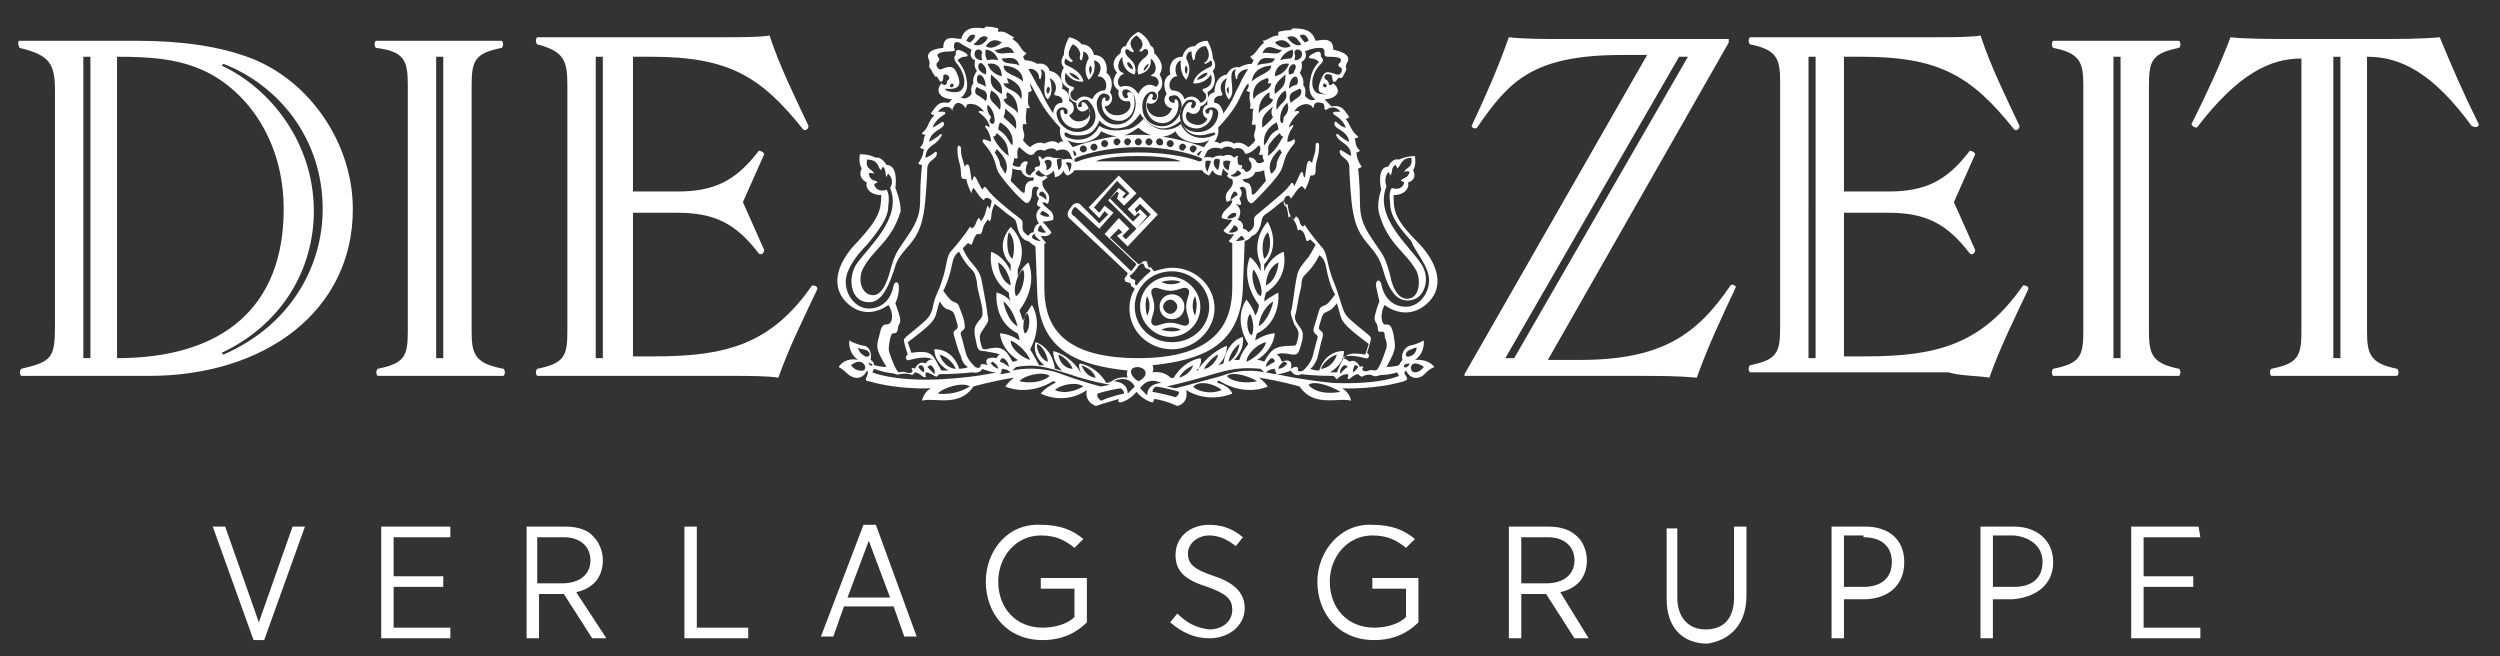 <?xml version="1.0" encoding="utf-8"?>
<!-- Generator: Adobe Illustrator 25.3.1, SVG Export Plug-In . SVG Version: 6.00 Build 0)  -->
<svg version="1.1" id="Ebene_1" xmlns="http://www.w3.org/2000/svg" xmlns:xlink="http://www.w3.org/1999/xlink" x="0px" y="0px"
	 viewBox="0 0 141 37" style="enable-background:new 0 0 141 37;" xml:space="preserve">
<rect x="0" y="0" width="141" height="37" fill="#333333" stroke="none"/>
<style type="text/css">
	.st0{fill:#FFFFFF;}
</style>
<path class="st0" d="M139.8,7c-0.8-1.6-1.5-3.2-2.2-4.9c-1,0.1-2.4,0.1-3.4,0.1h-5c-0.7,0-2.7,0-3.4-0.1c-0.6,1.6-1.4,3.3-2.2,4.9
	c0,0.1,0.2,0.2,0.3,0.2c2.3-3,4.1-3.9,5.9-3.9v15.4c0,1.4-0.2,1.8-1.7,2.1c-0.1,0.1-0.1,0.3,0,0.4h7.1c0.1-0.1,0.1-0.3,0-0.4
	c-1.5-0.3-1.7-0.8-1.7-2.1V3.2c1.9,0,3.7,0.9,5.9,3.9C139.6,7.2,139.8,7.2,139.8,7 M132,20.2h-0.4v-17h0.4V20.2z M121.2,18.7V4.8
	c0-1.4,0.2-1.8,1.7-2.1c0.1-0.1,0.1-0.3,0-0.4h-7.1c-0.1,0.1-0.1,0.3,0,0.4c1.5,0.3,1.7,0.8,1.7,2.1v13.9c0,1.4-0.2,1.8-1.7,2.1
	c-0.1,0.1-0.1,0.3,0,0.4h7.1c0.1-0.1,0.1-0.3,0-0.4C121.4,20.5,121.2,20,121.2,18.7 M119.6,20.2h-0.4v-17h0.4V20.2z M115.8,31.7
	c0-1.2-0.9-2-2.2-2h-1.9V36h0.7v-2.2h1.1C114.8,33.7,115.8,33,115.8,31.7L115.8,31.7z M115.2,31.7c0,0.9-0.6,1.4-1.6,1.4h-1.2v-2.9
	h1.2C114.5,30.3,115.2,30.8,115.2,31.7L115.2,31.7z M112.2,21.3c0.6-1.7,1.4-3.3,2.2-5c0-0.2-0.2-0.2-0.3-0.2c-2.3,3.3-4.8,4-8.9,4
	H104V12h2.5c2.1,0,3.3,0.6,4.6,2.3c0.1,0.1,0.3,0,0.3-0.2l-1.2-2.7l1.2-2.7c0-0.1-0.2-0.2-0.3-0.2c-1.3,1.7-2.5,2.3-4.6,2.3H104V3.2
	h1c4.4,0,6.2,1.1,8.6,4.1c0.1,0.1,0.3,0,0.3-0.2c-0.8-1.7-1.6-3.3-2.2-5.1c-0.4,0.1-1.8,0.1-2.4,0.1H98.7c-0.1,0.1-0.1,0.3,0,0.4
	c1.5,0.3,1.7,0.8,1.7,2.1v13.9c0,1.4-0.2,1.8-1.7,2.1c-0.1,0.1-0.1,0.3,0,0.4h11.2C110.5,21.2,111.7,21.2,112.2,21.3 M102.4,20.2
	H102v-17h0.4V20.2z M98.5,33.6v-3.9h-0.7v4c0,1.2-0.6,1.8-1.6,1.8s-1.6-0.7-1.6-1.8v-3.9H94v4c0,1.6,0.9,2.5,2.3,2.5
	C97.6,36.1,98.5,35.2,98.5,33.6 M95.7,21.3c0.6-1.7,1.4-3.4,2.2-5.1c0-0.1-0.2-0.2-0.3-0.1c-1.9,2.8-3.9,4.2-8.5,4.2h-1.8L97.5,2.4
	V2.2H88c-0.8,0-2.1,0-2.9-0.1c-0.6,1.7-1.3,3.3-2.1,5c0,0.1,0.2,0.2,0.3,0.1c1.8-2.6,3.1-4.1,8.2-4.1h1.4l-10.3,18v0.1h9.9
	C93.6,21.2,94.6,21.2,95.7,21.3 M85.4,20.2h-0.5l9.8-17h0.5L85.4,20.2z M80.4,17.2c1.1-0.9,0.8-2.3-0.5-3.6s-1.3-1.8-1.3-2.6
	c0.8,0,0.9-0.6,0.8-0.7c0.6-0.2,0.3-0.7,0.3-0.7c0.2-0.3,0.1-0.8,0.1-0.8c-0.5,0-0.9,0.2-0.9,0.2c-0.4-0.1-0.6,0.4-0.6,0.4
	c-0.7,0-0.4,1.3-0.4,1.3s-0.3,0.8-0.1,1.4c0.5,1.7,1.5,2.1,2.1,3.2c0.2,0.4,0.2,1.3-0.3,1.5c-0.5,0.2-1-0.2-1.2-1.3
	c-0.3-1.1-0.4-1.1-1-2s-0.7-1.3-0.7-2.2s-0.1-1.8-0.1-1.8c0.1,0,0.2-0.1,0.2-0.1c-0.3-0.4-0.3-0.8-0.3-0.8c0.1,0,0.2-0.1,0.2-0.1
	c-0.3-0.3-0.2-0.4-0.3-0.7c0.2,0,0.2-0.1,0.2-0.1c-0.4-0.3-0.4-0.6-0.7-1c0.1,0,0.2-0.1,0.2-0.1c-0.3-0.4-0.4-0.7-1-0.6l-0.4-0.4
	c0,0,0.5,0,0.7-0.3c0.2-0.3-0.2-0.6-0.2-0.6S75.1,4.8,75,4.8s0-0.2-0.2-0.3S74.7,4.1,75,4.2c0.2,0,0.1,0.3,0.2,0.4
	c0.2,0.1,0.2-0.3,0.4-0.2c0.1,0,0.1,0,0.3-0.4C76,3.8,75.8,3.8,76,3.5c0.1-0.2,0.1-0.5-0.8-0.7c0-0.8-0.8-0.5-1-0.5
	c-0.2-0.6-0.6-0.7-1.3-0.7l-0.1,0.1c-0.4,0-0.7,0.1-0.7,0.1V2c-0.4,0-0.6,0.3-0.9,0.3l0.1,0.1c-0.4,0.3-0.4,0.6-0.8,0.8l0.2,0.2
	l-0.1,0.2c-0.4,0-0.7,0.2-0.7,0.2c-0.5-0.1-0.7,0.4-0.7,0.4c-0.6,0.1-0.7,0.7-0.7,1c-0.5,0.1-0.4,0.7-0.4,0.7
	c-0.3,0.1-0.4,0.6,0,0.8c0,0-0.2,0.5-0.8,0.3c-0.6-0.2-0.4-0.7-0.3-0.7c0.4,0.3,0.7,0,0.7-0.3c0.6-0.2,0.4-0.8,0.4-0.8
	C68.8,4.8,68.4,4,68.4,4c0.3-0.3,0-0.7,0-0.7c0-0.5-0.3-1-0.3-1c-0.5,0-0.7,0.3-0.7,0.3c-0.6,0-0.7,0.6-0.7,0.6
	c-0.6,0-0.8,0.5-0.7,1c-0.4,0.2-0.4,0.7-0.2,1.1c-0.3,0.4,0,0.8,0.3,0.8c0,0-0.1,0.5-0.7,0.5S64.6,6,64.7,5.8
	c0.4,0.2,0.7-0.2,0.6-0.6c0.5-0.4,0.1-1,0.1-1c0.3-0.5,0-0.9-0.3-1.2c0-0.4-0.2-0.4-0.2-0.4c-0.2-0.6-0.7-0.8-0.7-0.8
	S63.7,2,63.5,2.6c0,0-0.3,0-0.3,0.4c-0.3,0.2-0.6,0.6-0.2,1.1c0,0-0.5,0.6,0.1,1c-0.1,0.3,0.1,0.7,0.6,0.6C63.9,6,63.6,6.5,63,6.5
	S62.3,6,62.3,6c0.3,0,0.6-0.4,0.3-0.8c0.2-0.4,0.1-0.9-0.2-1.1c0.1-0.4-0.1-1-0.7-1c0,0-0.1-0.6-0.7-0.6c0,0-0.2-0.3-0.7-0.4
	c0,0-0.3,0.5-0.3,1c0,0-0.3,0.4,0,0.7c0,0-0.5,0.8,0.3,1.2c0,0-0.2,0.6,0.4,0.8c0,0.4,0.3,0.7,0.7,0.3c0.1,0.1,0.2,0.5-0.3,0.7
	c-0.6,0.2-0.8-0.3-0.8-0.3c0.4-0.2,0.3-0.7,0-0.8c0,0,0.1-0.5-0.4-0.7c0.1-0.3-0.1-0.9-0.7-1c0,0-0.1-0.5-0.7-0.4
	c0,0-0.3-0.2-0.7-0.2l-0.1-0.2L57.9,3c-0.4-0.2-0.3-0.5-0.8-0.8l0.1-0.1c-0.3-0.1-0.5-0.4-0.9-0.3V1.6c0,0-0.3-0.1-0.7-0.1l-0.1,0.1
	c-0.7-0.1-1.1,0-1.3,0.6c-0.3,0-1-0.3-1,0.5c-1,0.1-0.9,0.5-0.8,0.7c0.1,0.3-0.1,0.3,0.1,0.5c0.2,0.4,0.3,0.5,0.3,0.4
	c0.1,0,0.2,0.4,0.3,0.3c0.2-0.1,0-0.4,0.2-0.4s0.3,0.2,0.2,0.3c-0.2,0.1,0,0.2-0.2,0.3c-0.1,0-0.2-0.1-0.2-0.1S52.8,5,53,5.3
	c0.2,0.3,0.7,0.3,0.7,0.3l-0.2,0.2c-0.6-0.1-0.7,0.2-1,0.6c0,0,0.1,0.1,0.2,0.1c-0.4,0.4-0.3,0.7-0.7,1c0,0,0,0.1,0.2,0.1
	c-0.2,0.3,0,0.4-0.3,0.7c0,0,0,0.1,0.2,0.1c0,0,0,0.4-0.3,0.8c0,0,0,0.1,0.2,0.1c0,0-0.1,0.9-0.1,1.8s-0.1,1.3-0.7,2.2
	c-0.6,0.9-0.7,0.9-1,2s-0.7,1.5-1.2,1.3c-0.5-0.2-0.6-1-0.3-1.5c0.6-1.1,1.6-1.5,2.1-3.2c0-0.6-0.3-1.3-0.3-1.3s0.2-1.3-0.5-1.3
	c0,0-0.3-0.5-0.6-0.4c0,0-0.3-0.2-0.9-0.2c0,0-0.1,0.5,0.1,0.8c0,0-0.3,0.5,0.3,0.8c-0.1,0.1,0,0.7,0.8,0.7c0,0.8-0.1,1.3-1.3,2.6
	c-1.3,1.3-1.6,2.7-0.5,3.6c1.1,0.9,2.2,0,2.2,0c0.3,0.4,0.3,1.1-0.1,1.1c-0.2,0-0.3,0.1-0.4,0.6c-0.2,0.7-0.2,0.8,0.4,1.8
	c0,0-0.3,0-0.7-0.1c0,0,0-0.2-0.2-0.3c0.1-0.4-0.1-0.8-0.4-0.8c-0.5-0.1-0.8-0.3-0.8-0.3s-0.1,0.7,0.5,1.1c0,0-0.7-0.2-1.1,0.4
	c0.4,0.2,0.5,0.5,0.9,0.6c0.5,0.1,0.7-0.4,0.7-0.4s0.1,0.1,0,0.3c-0.1,0.2-0.1,0.3,0.1,0.3c1.7,0.5,3.5,0.4,3.5,0.4
	s-0.4,0.2-0.5,0.7c0.7-0.2,2.1,0.4,2.9-0.8c0,0,1-0.3,2.3-0.5c0,0-0.3,0.2-0.5,0.5c0,0,1.2,0.6,2.7-0.3c0.1,0,0.2,0.1,0.1,0.1
	c-0.6,0.3-0.8,0.6-0.8,0.6s1.3,0.7,2.6-0.2c0,0-0.2,0.6,0.5,0.9c0,0,0.6-0.2,1.3-0.4c0,0-0.1,0.2,0.1,0.2c0,0,0.5-0.1,0.9-0.6
	c0.4,0.5,0.9,0.6,0.9,0.6c0.1-0.1,0.1-0.2,0.1-0.2c0.7,0.1,1.3,0.4,1.3,0.4c0.7-0.2,0.5-0.9,0.5-0.9c1.3,0.8,2.6,0.2,2.6,0.2
	s-0.1-0.4-0.8-0.6c-0.1,0,0-0.2,0.1-0.1c1.5,0.9,2.7,0.3,2.7,0.3c-0.2-0.3-0.5-0.5-0.5-0.5c1.3,0.2,2.3,0.5,2.3,0.5
	c0.8,1.2,2.2,0.6,2.9,0.8c-0.1-0.5-0.5-0.7-0.5-0.7s1.8,0.1,3.5-0.4c0.2-0.1,0.2-0.1,0.1-0.3c-0.2-0.2,0-0.3,0-0.3s0.2,0.5,0.7,0.4
	c0.4-0.1,0.4-0.4,0.9-0.6c-0.4-0.5-1.1-0.4-1.1-0.4c0.6-0.4,0.5-1.1,0.5-1.1s-0.3,0.2-0.8,0.3c-0.3,0.1-0.5,0.5-0.4,0.8
	c-0.1,0.1-0.2,0.3-0.2,0.3c-0.3,0.1-0.7,0.1-0.7,0.1c0.6-1.1,0.5-1.1,0.4-1.8c-0.1-0.5-0.2-0.6-0.4-0.6c-0.3,0.1-0.4-0.6-0.1-1.1
	C78.2,17.3,79.3,18.1,80.4,17.2 M79.8,20.5c0.3,0,0.5,0.2,0.5,0.2S80.1,21,79.8,21S79.5,20.5,79.8,20.5 M79.6,19.7
	c0.2-0.1,0.3-0.1,0.3-0.1s0,0.4-0.4,0.5C79.2,20.2,79.2,19.8,79.6,19.7 M79.5,20.5c0,0.1-0.2,0.3-0.3,0.2
	C79.1,20.5,79.5,20.5,79.5,20.5 M48.5,20.9c-0.3,0-0.5-0.3-0.5-0.3s0.2-0.2,0.5-0.2C48.9,20.5,48.9,21,48.5,20.9 M48.8,20.1
	c-0.4-0.2-0.4-0.5-0.4-0.5s0.1,0.1,0.3,0.1C49.2,19.8,49.1,20.2,48.8,20.1 M49.2,20.6c-0.1,0.1-0.2-0.1-0.3-0.2
	C48.9,20.5,49.3,20.5,49.2,20.6 M73.8,21.7c0.4-0.3,1.5,0.2,1.8,0.4C74.5,22.3,73.9,21.9,73.8,21.7 M72,21.1c0,0,0.3,0,0.5-0.1
	c0,0,0.1,0,0.3-0.1c0,0,0.2,0.4,0.6,0.2c0,0,0.6,0.1,1.8,0.1c0.2,0.1,0.1,0.3,0.3,0.1c0.2-0.2,0.5-0.2,0.5-0.2s0.1,0.1,0,0.2
	c0,0.1,0.1,0.1,0.2,0s0.3-0.2,0.4-0.2c0.1,0.1,0.2,0.2,0.3,0.1c0.5-0.2,0.5,0.1,0.8,0c0.2-0.1,0.5,0,1.1-0.2l0.1,0.2
	c0,0-1,0.5-3.7,0.4C73.2,21.4,72,21.1,72,21.1 M76.3,21c0-0.2,0.1-0.4,0.1-0.4c0.2,0,0.2,0.1,0.2,0.1C76.5,20.9,76.3,21,76.3,21
	 M74.6,19c0.1-0.4-0.3-0.3-0.2-0.6c0.2-0.7,0.2-0.7,0.4-0.8c0.2-0.1,0.3-0.1,0.6-0.5c0,0,0.1,0.3,0.2,0.7s0.4,0.7,1.6,1.6
	c0,0-0.1,0.3-0.2,0.6c-1.2-0.2-1.2,0.1-1.6,1c0,0-0.2,0-0.4,0c0,0,0.8-0.4,0.8-1.2c0,0-1-0.1-1.4,1.1c0,0-0.3,0-0.5-0.1
	c0,0,0.2-0.1,0.4-0.6C74.4,19.8,74.5,19.3,74.6,19 M75.4,20c-0.1,0.4-0.5,0.8-0.9,0.8C74.6,20.5,75,20.1,75.4,20 M76,20.7
	c-0.3,0.2-0.4,0.4-0.4,0.4c-0.1-0.3,0.2-0.5,0.2-0.5C76,20.6,76,20.7,76,20.7 M72.1,20.8c0-0.2,0.3-0.4,0.3-0.4
	c0.1,0,0.2,0.1,0.2,0.1C72.4,20.8,72.1,20.8,72.1,20.8 M72,20c0.2-0.1,0.4-0.1,0.9,0c0.2,0,0.3,0,0.4-0.3c0.3-0.9,0.2-1-0.1-1.4
	C73,18,73,17.9,73.1,17.6c0.1-0.6,0.2-1.1,0.3-1.5c0-0.4,0.1-0.5,0.3-0.7c0.5-0.5,0.7-1,0.7-1s0.3,0.1,0.4,0.7
	c0.2,1.1,0.5,1.5,0.5,1.5s-0.2,0.3-0.4,0.5c-0.2,0.2-0.4,0.1-0.5,0.4s-0.2,0.7-0.3,1c-0.1,0.4,0.3,0.3,0.2,0.6
	c-0.1,0.3-0.2,0.8-0.3,1.1c-0.1,0.3-0.4,0.6-0.5,0.7c-0.2,0.1-0.3,0-0.3,0s0.1-0.4-0.4-0.1c0.1-0.3,0-0.6-0.5-0.4
	C72.2,20.2,72.2,20.1,72,20 M71.4,21c0.2-0.2,0.5-0.2,0.5-0.2c0,0.1,0.1,0.3,0.1,0.3C71.8,21.1,71.4,21,71.4,21 M71.4,20.7
	c0-0.3,0.3-0.5,0.3-0.5c0.2,0,0.2,0.2,0.2,0.2C71.7,20.5,71.4,20.7,71.4,20.7 M71.3,20.4c0,0-0.2-0.1-0.4-0.1c0,0,0.9-0.5,1-1.5
	c0,0-0.5,0-1.1,0.4c0,0,0-0.2,0.1-0.4c0,0,1.3-0.5,1.2-2.3c0,0-0.4,0.2-0.8,0.5c0,0,0-0.2,0.1-0.5c0,0,1.3-0.7,1-2.3
	c0,0-0.7,0.2-1.1,1.1v-0.4c0,0,1-0.9,0.2-2.4c0,0-1,1-0.4,2.4v0.4c0,0-0.2-0.5-0.6-0.8c0,0-0.6,1.2,0.5,2.7c0,0,0,0.3-0.2,0.6
	c0,0-0.1-0.4-0.5-0.9c0,0-0.8,1,0.1,2.5c0,0-0.4,0.5-0.5,0.9h-0.3c0,0,0.6-0.5,0.5-1.3c0,0-0.9,0.2-1.1,1.5l-0.3,0.1
	c0,0,0.5-0.4,0.5-1.1c0,0-0.9,0.3-1.6,1.3c0,0.1-0.1,0.1-0.1,0.1c0-0.1,0.1-0.1,0.1-0.1c0.1-0.2,0.2-0.5,0.1-0.6
	c0,0-0.9,0.1-1.5,1.1c0,0-0.1,0.1-0.3-0.1C65.5,20.9,65,21,65,21s0.1-0.2,0-0.4c2.8-0.3,5-1.1,5.1-4.4l0.1-2.6c0,0,0.3-0.1,0.4-0.3
	c0,0,0.3,0,0.5-0.6c0.1-0.5,0.1-0.5,0.4-0.7s0.6-0.5,0.9-0.7c0.3,0.6,0.2,0.8,0.3,1c0,0,0-0.1,0.1-0.1c0.4,0.5,0.3,0.5,0.4,0.8
	c0,0,0.1-0.1,0.2,0c0.2,0.1,0.2,0.4,0.3,0.6c0,0,0.1,0,0.2-0.1l0.3,0.3c0,0-0.2,0.4-0.4,0.7c-0.6,0.7-0.6,0.8-0.7,1.3
	c-0.1,0.5-0.2,1.6-0.3,1.8c0,0.2,0.1,0.4,0.2,0.7c0.2,0.3,0.3,0.4,0.2,0.8c-0.1,0.4-0.1,0.4-0.3,0.4C71.9,19.5,71.7,19.7,71.3,20.4
	 M71.5,8.8c0.1-0.4-0.1-0.5,0.2-0.8c0.2-0.3,0.5-0.5,0.5-0.5s0,0.2,0.2,0.2C72.3,7.7,72.1,8.4,71.5,8.8 M72.2,8.4c0,0,0,0.1,0.1,0.2
	c0,0-0.3,0.4-0.3,0.7s-0.3,0.5-0.3,0.5S71.3,9.2,72.2,8.4 M72.4,6.6L72.4,6.6c0,0.5-0.2,0.4-0.2,0.1c0-0.6,0.4-0.9,0.4-0.9
	C72.8,6.3,72.4,6.6,72.4,6.6 M73.2,5.5c-0.3,0.2-0.4,0.3-0.4,0.3s-0.2-0.4,0.1-0.6C73.1,5.1,73.3,5,73.3,5C73.4,5,73.5,5.3,73.2,5.5
	 M73.4,5.5L73.4,5.5C73.4,5.6,73.3,5.6,73.4,5.5C73.4,5.6,73.4,5.5,73.4,5.5 M73,3c0-0.2,0.2-0.3,0.4-0.1c0.1,0.2,0,0.5-0.4,0.5
	C73,3.4,73.1,3.1,73,3 M72.7,5c0,0,0-0.4,0.2-0.6c0.3-0.3,0.4,0.3,0.2,0.4C72.9,4.8,72.7,5,72.7,5 M72.7,4.2c0,0-0.1-0.3,0.1-0.5
	s0.4,0,0.2,0.3C73,4.2,72.7,4.2,72.7,4.2 M72.2,3.4c0.2-0.5,0.7-0.6,0.7-0.6c0.1,0.4-0.1,0.5-0.1,0.5C72.4,3.3,72.2,3.4,72.2,3.4
	 M71.9,5.3c-0.1-0.6,0.3-0.8,0.6-1.1C72.5,4.8,72.4,4.9,71.9,5.3 M72.5,5.1c0.2,0.6-0.2,0.6-0.5,1.1C71.9,5.4,72.5,5.1,72.5,5.1
	 M71.9,4.3c0-0.4,0.3-0.8,0.8-0.7C72.5,4.2,71.9,4.3,71.9,4.3 M71.3,8.2c0,0-0.2-0.8,0.7-1.3c0.1,0.2,0.1,0.4,0.1,0.4
	C71.5,7.6,71.6,7.9,71.3,8.2 M71.5,4.7c0.1,0,0.2,0,0.2,0c-0.1,0.5-0.7,0.4-1,0.9c-0.2-1,0.8-1.2,0.8-1.2
	C71.6,4.5,71.5,4.7,71.5,4.7 M71.6,5.5c0,0,0.1,0.1,0.2,0.1C71.7,6,71.2,6,71,6.4c0,0-0.1-0.8,0.6-1.2C71.6,5.2,71.6,5.4,71.6,5.5
	 M71.8,6.6c-0.2,0.3-0.6,0.6-0.6,0.6c-0.1-0.7,0.2-0.8,0.6-1.2C71.6,6.4,71.8,6.6,71.8,6.6 M71.4,10.2l-0.6,0.7
	c-0.1,0.1-0.2,0.1-0.2,0c0-0.5-0.2-0.6-0.3-0.6c-0.2-0.1-0.2-0.1-0.2-0.2c0.6,0,0.7-0.4,0.7-0.4c0.3,0,0.5-0.1,0.5-0.1
	C71.3,9.8,71.4,10.2,71.4,10.2 M70,9.5c0.1-0.1,0.1-0.2-0.1-0.2c-0.1,0-0.1-0.2-0.1-0.4c0.1-0.2-0.1-0.1-0.2,0c0,0-0.2-0.3-0.6-0.1
	c0,0-0.3-0.1-0.6,0.1c0,0-0.3-0.1-0.5,0l0.2-0.4c0,0,0.3-0.3,0.8-0.1c0,0,0.3-0.3,0.7,0c0,0,0.4-0.2,0.6,0.2c0,0.1,0.1,0.1,0.3,0
	C70.7,8.5,71,8.2,71,8.2s0.2,0.1,0,0.5c0,0,0.1,0.1,0.2,0c0,0,0,0.2,0.1,0.4c0,0-0.1,0.1-0.3,0.1c-0.2,0-0.1-0.2-0.4-0.3
	c-0.2-0.1-0.2,0.1-0.1,0.2c0.1,0.1,0.2,0.5-0.2,0.6C70.2,9.7,70.2,9.5,70,9.5 M56.9,4.7c0,0-0.1-0.2-0.1-0.3c0,0,1,0.3,0.8,1.2
	c-0.3-0.6-0.9-0.5-1-0.9C56.7,4.7,56.8,4.7,56.9,4.7 M55.4,3.4c-0.4,0-0.5-0.3-0.4-0.5s0.4-0.1,0.4,0.1C55.3,3.1,55.4,3.4,55.4,3.4
	 M55.1,4.9c0,0,0.1,0.1,0.4,0.2c0.3,0.2,0.1,0.6,0.1,0.6s-0.1-0.1-0.4-0.3C54.9,5.3,55,5,55.1,4.9 M55.1,5.7c0,0-0.1,0-0.2,0H55.1
	C54.9,5.5,55,5.6,55.1,5.7 M55.2,4.7C55,4.6,55.1,4,55.4,4.3c0.2,0.2,0.2,0.6,0.2,0.6S55.5,4.8,55.2,4.7 M55.5,3.7
	c0.2,0.2,0.1,0.5,0.1,0.5s-0.3-0.1-0.4-0.3C55.1,3.6,55.3,3.4,55.5,3.7 M55.6,2.8c0,0,0.5,0,0.7,0.6c0,0-0.3-0.1-0.6,0
	C55.7,3.4,55.5,3.2,55.6,2.8 M55.9,6.6c0,0-0.3-0.3-0.2-0.7c0,0,0.4,0.3,0.4,0.9c0,0.2-0.2,0.3-0.3,0L55.9,6.6z M56,7.7
	c0.2,0,0.2-0.2,0.2-0.2s0.3,0.2,0.5,0.5c0.2,0.4,0.1,0.4,0.2,0.8C56.3,8.4,56,7.7,56,7.7 M56.2,8.4c0.9,0.8,0.5,1.4,0.5,1.4
	s-0.2-0.3-0.3-0.5c0-0.3-0.3-0.7-0.3-0.7C56.2,8.5,56.2,8.4,56.2,8.4 M55.9,5.1c0,0,0.7,0.3,0.5,1.1C56,5.7,55.7,5.7,55.9,5.1
	 M56.5,4.3c0,0-0.6-0.1-0.8-0.7C56.3,3.5,56.5,3.9,56.5,4.3 M56.5,5.3C56,5,55.8,4.8,55.9,4.2C56.2,4.5,56.6,4.7,56.5,5.3 M57.1,8.2
	c-0.3-0.3-0.2-0.5-0.8-0.9c0,0,0-0.2,0.1-0.4C57.3,7.4,57.1,8.2,57.1,8.2 M57.1,9.5c0,0,0.2,0.1,0.5,0.1c0,0,0.1,0.5,0.7,0.4
	c0,0.2,0,0.2-0.2,0.2c-0.2,0.1-0.3,0.2-0.3,0.6c0,0.1-0.1,0.1-0.2,0L57,10.2C57,10.2,57.1,9.8,57.1,9.5 M56.6,6.6
	c0,0,0.1-0.2,0.1-0.5c0.3,0.4,0.7,0.4,0.6,1.2C57.3,7.2,56.9,6.9,56.6,6.6 M56.6,5.6c0.1,0,0.2-0.1,0.2-0.1c-0.1-0.1,0-0.3,0-0.3
	c0.7,0.3,0.6,1.2,0.6,1.2C57.2,6,56.7,6,56.6,5.6 M57.5,8.3c0,0,0.3,0.3,0.5,0.4c0.2,0.1,0.2,0,0.3,0c0.2-0.4,0.6-0.2,0.6-0.2
	c0.5-0.3,0.7,0,0.7,0c0.5-0.2,0.7,0.1,0.7,0.1L60.5,9C60.2,8.9,60,9,60,9c-0.2-0.1-0.6-0.1-0.6-0.1C59,8.7,58.8,9,58.8,9
	c-0.1-0.2-0.3-0.3-0.2,0c0.1,0.2,0.1,0.4-0.1,0.4c-0.1,0-0.2,0.1-0.1,0.2c-0.2,0.1-0.3,0.3-0.3,0.3c-0.4-0.1-0.2-0.5-0.2-0.6
	C58,9.2,58,9.1,57.8,9.1c-0.3,0.1-0.2,0.4-0.4,0.3c-0.2,0-0.3-0.1-0.3-0.1c0.1-0.2,0.1-0.4,0.1-0.4c0.1,0.1,0.2,0,0.2,0
	C57.3,8.4,57.5,8.3,57.5,8.3 M58.7,12.7c0,0,0.1,0.2,0.3,0.4c0,0-0.2,0.1-0.5-0.1C58.6,13,58.5,12.8,58.7,12.7 M58.7,13.6
	c0,0-0.3,0-0.5-0.2c0,0,0-0.2,0.2-0.2C58.3,13.3,58.5,13.4,58.7,13.6 M59,13.7c-0.2-0.2-0.3-0.4-0.3-0.4c0.5,0.1,0.6-0.2,0.6-0.2
	c-0.3-0.4-0.5-0.6-0.5-0.6c0.3,0,0.6-0.1,0.6-0.1c0.1-0.6-0.5-0.6-0.6-1c0.1,0,0.3,0.1,0.3,0.1c0.3-0.7-0.4-0.7-0.3-1.3
	c0.2-0.1,0.3-0.2,0.3-0.2C59,10,59,9.9,59,9.9c0.4-0.1,0.4-0.3,0.4-0.3c0.1,0.2,0.1,0.4,0.1,0.4C59.9,9.9,60,9.6,60,9.6
	c0,0.2,0.2,0.3,0.2,0.3c0.3-0.1,0.4-0.3,0.4-0.3s2,0,3.6,0c1.7,0,3.6,0,3.6,0s0.1,0.2,0.4,0.3c0,0,0.1-0.2,0.2-0.3
	c0,0,0.1,0.3,0.5,0.3c0,0,0-0.2,0.1-0.4c0,0,0.1,0.2,0.3,0.3c0,0,0,0-0.1,0.1c0,0,0.1,0.2,0.3,0.2c0.2,0.6-0.6,0.6-0.3,1.3
	c0,0,0.1-0.1,0.3-0.1c0,0.4-0.6,0.5-0.6,1c0,0,0.3,0.1,0.6,0.1c0,0-0.1,0.2-0.5,0.6c0,0,0.2,0.3,0.6,0.2c0,0-0.1,0.2-0.3,0.4
	c0,0,0.1,0.1,0.2,0.1c0,0,0,1.4,0,2.5c0,1.8-0.7,4-5.3,4c-4.7,0-5.3-2.2-5.3-4c0-1,0-2.5,0-2.5C58.9,13.8,59,13.7,59,13.7 M69.3,9.6
	C68.9,9.5,69,9.1,69,9.1c0.2-0.1,0.4,0,0.4,0C69.3,9.4,69.3,9.6,69.3,9.6 M68.7,9.6C68.3,9.3,68.5,9,68.5,9c0.1-0.1,0.3,0,0.3,0
	C68.8,9.3,68.7,9.6,68.7,9.6 M68.1,9.7C67.9,9.4,68,9.1,68,9.1c0.1-0.1,0.3,0,0.3,0C68.2,9.4,68.1,9.7,68.1,9.7 M60.8,9.1
	c-0.2,0.1-0.3-0.1-0.1-0.2c0.2-0.1,1.5-0.6,3.5-0.6c2,0,3.3,0.5,3.5,0.6c0.2,0.1,0.1,0.2-0.1,0.2c-0.2-0.1-1.4-0.5-3.4-0.5
	C62.2,8.6,61,9,60.8,9.1 M64.2,8.8c1.9,0,2.4,0.3,2.4,0.3s-0.5,0-2.4,0s-2.4,0-2.4,0S62.3,8.8,64.2,8.8 M67.3,8.6
	c-0.1,0-0.2-0.1-0.2-0.2c0-0.1,0.1-0.2,0.2-0.2s0.2,0.1,0.2,0.2C67.4,8.5,67.4,8.6,67.3,8.6 M66.7,8.5c-0.1,0-0.2-0.1-0.2-0.2
	c0-0.1,0.1-0.2,0.2-0.2s0.2,0.1,0.2,0.2C66.8,8.4,66.8,8.5,66.7,8.5 M66,8.3c-0.1,0-0.2-0.1-0.2-0.2c0-0.1,0.1-0.2,0.2-0.2
	s0.2,0.1,0.2,0.2C66.2,8.2,66.1,8.3,66,8.3 M65.4,8.2c-0.1,0-0.2-0.1-0.2-0.2c0-0.1,0.1-0.2,0.2-0.2s0.2,0.1,0.2,0.2
	C65.6,8.2,65.5,8.2,65.4,8.2 M64.8,8.2c-0.1,0-0.2-0.1-0.2-0.2c0-0.1,0.1-0.2,0.2-0.2C64.9,7.8,65,7.9,65,8
	C65,8.1,64.9,8.2,64.8,8.2 M64.2,8.2C64.1,8.2,64,8.1,64,8c0-0.1,0.1-0.2,0.2-0.2c0.1,0,0.2,0.1,0.2,0.2C64.4,8.1,64.3,8.2,64.2,8.2
	 M63.6,8.2c-0.1,0-0.2-0.1-0.2-0.2c0-0.1,0.1-0.2,0.2-0.2c0.1,0,0.2,0.1,0.2,0.2C63.7,8.1,63.7,8.2,63.6,8.2 M63,8.2
	c-0.1,0-0.2-0.1-0.2-0.2c0-0.1,0.1-0.2,0.2-0.2c0.1,0,0.2,0.1,0.2,0.2C63.1,8.2,63,8.2,63,8.2 M62.3,8.3c-0.1,0-0.2-0.1-0.2-0.2
	c0-0.1,0.1-0.2,0.2-0.2c0.1,0,0.2,0.1,0.2,0.2C62.5,8.2,62.4,8.3,62.3,8.3 M61.7,8.5c-0.1,0-0.2-0.1-0.2-0.2c0-0.1,0.1-0.2,0.2-0.2
	s0.2,0.1,0.2,0.2C61.9,8.4,61.8,8.5,61.7,8.5 M61.1,8.6c-0.1,0-0.2-0.1-0.2-0.2c0-0.1,0.1-0.2,0.2-0.2c0.1,0,0.2,0.1,0.2,0.2
	C61.3,8.5,61.2,8.6,61.1,8.6 M60.5,8.5C60.6,8.5,60.6,8.5,60.5,8.5c0.1,0,0.2,0.1,0.2,0.2c0,0,0,0.1-0.1,0.1L60.5,8.5z M60.5,8.3
	l-0.3-0.4c0,0,0.5,0.3,1.1,0.1c0.7-0.2,0.8-0.6,0.8-0.6s0.5,0.3,1.1,0.3c0.5-0.1,1-0.5,1-0.5s0.4,0.4,1,0.5c0.7,0.1,1.1-0.3,1.1-0.3
	s0.1,0.4,0.8,0.6c0.6,0.2,1.1-0.1,1.1-0.1l-0.3,0.4c0,0-1.8-0.7-3.7-0.7C62.3,7.6,60.5,8.3,60.5,8.3 M67.8,8.5l-0.2,0.3l-0.1-0.1
	C67.6,8.6,67.7,8.5,67.8,8.5L67.8,8.5 M60.3,9.7c0,0,0-0.3-0.2-0.5c0,0,0.1-0.1,0.3,0C60.4,9.1,60.5,9.4,60.3,9.7 M59.7,9.6
	c0,0-0.1-0.4-0.1-0.6c0,0,0.2-0.1,0.3,0C59.8,9.1,60,9.4,59.7,9.6 M58.9,9.1c0,0,0.2-0.2,0.4,0c0,0,0.1,0.4-0.3,0.5
	C59,9.6,59.1,9.4,58.9,9.1 M58.8,11.9c0,0,0.3,0.1,0.4,0.3c0,0-0.2,0.1-0.5-0.1C58.7,12.2,58.6,12,58.8,11.9 M58.6,11
	c0,0,0-0.2,0.2-0.2c0,0,0.3,0.2,0.2,0.5C59,11.2,58.8,11.1,58.6,11 M58.4,9.8c0,0,0-0.1,0.2-0.2c0,0,0.1,0.2,0.4,0.3
	C58.9,9.9,58.7,10.1,58.4,9.8 M60.2,7.5c0.1,0.1,0.5,0.2,1,0.1C61.8,7.5,62,6.8,62,6.8s0.5,0.6,1.3,0.4c0.6-0.1,1-0.8,1-0.8
	s0.3,0.6,1,0.8c0.7,0.2,1.3-0.4,1.3-0.4s0.2,0.7,0.8,0.8c0.5,0.1,0.8-0.1,1-0.1c0.1-0.1,0.2,0.1,0.1,0.1C68,7.9,67,7.9,66.6,7
	c0,0-0.4,0.4-1.1,0.3c-0.6-0.1-1-0.6-1-0.6s-0.5,0.6-1,0.6c-1,0.2-1.5-0.2-1.5-0.2C61.6,8,60.6,8,60.1,7.7C60,7.6,60,7.4,60.2,7.5
	 M70,9.8c-0.3,0.3-0.6,0.1-0.6,0.1c0.3-0.1,0.4-0.3,0.4-0.3C70,9.7,70,9.8,70,9.8 M69.8,11c-0.2,0.1-0.4,0.3-0.4,0.3
	c0-0.3,0.2-0.5,0.2-0.5C69.8,10.8,69.8,11,69.8,11 M69.7,12.2c-0.3,0.2-0.5,0.1-0.5,0.1c0.2-0.3,0.4-0.3,0.4-0.3
	C69.8,12,69.7,12.2,69.7,12.2 M69.8,13c-0.3,0.2-0.5,0.1-0.5,0.1c0.2-0.2,0.3-0.4,0.3-0.4C69.9,12.8,69.8,13,69.8,13 M70,13.3
	c0.1,0,0.2,0.2,0.2,0.2c-0.2,0.1-0.5,0.1-0.5,0.1C69.9,13.4,70,13.3,70,13.3 M67.3,20.6c-0.1,0.3-0.4,0.6-0.8,0.7
	C66.7,20.9,67.1,20.7,67.3,20.6 M68.7,20c0,0.2-0.4,0.8-0.8,0.8C68,20.6,68.4,20.1,68.7,20 M69.9,19.4c0,0.2-0.2,0.8-0.6,1
	C69.3,20.1,69.6,19.6,69.9,19.4 M71.4,19.3c-0.1,0.5-0.8,1-1.1,1.1C70.3,20,70.9,19.4,71.4,19.3 M70.6,18.9c-0.2,0-0.4-0.8-0.1-1.2
	C70.6,17.8,70.8,18.5,70.6,18.9 M71.8,17c0,0.2-0.3,1.1-0.8,1.4C71,18.1,71.2,17.4,71.8,17 M71.5,13.1c0.2,0.3,0.2,1.2-0.2,1.5
	C71.2,14.3,71.1,13.5,71.5,13.1 M70.7,15.2c0.2,0.2,0.6,1.2,0.4,1.5C70.8,16.6,70.5,15.6,70.7,15.2 M72.1,14.8c0,0.2-0.1,1-0.7,1.3
	C71.4,15.8,71.5,15.1,72.1,14.8 M69.2,21.2c0.4-0.3,1.4,0.1,1.7,0.3C70,21.7,69.3,21.4,69.2,21.2 M67.3,21.8
	c0.4-0.4,1.3-0.1,1.6,0.2C68.2,22.3,67.4,22,67.3,21.8 M66.3,21.9l-0.5-0.1c0,0,1.3-0.3,2.3-0.6c1.3-0.4,1.9-0.5,3-0.4l0.2,0.2
	c0,0-1.1-0.3-2.4,0.2C67.1,21.7,66.3,21.9,66.3,21.9 M65,22.1c0,0,0-0.2,0.2-0.3c0,0,0.7,0.1,1.3,0.3c0,0,0,0.2-0.2,0.3
	C65.6,22.2,65,22.1,65,22.1 M64.3,21.9c0,0,0.4-0.7,1.2-0.3c0,0-0.8,0-0.8,0.7L64.3,21.9z M64.2,21.5c-0.5-0.3-0.6-0.8,0-0.8
	C64.8,20.8,64.7,21.3,64.2,21.5 M62.8,21.5c0.9-0.4,1.2,0.3,1.2,0.3l-0.4,0.4C63.6,21.5,62.8,21.5,62.8,21.5 M61.9,22.2
	c0.6-0.2,1.3-0.3,1.3-0.3c0.2,0.1,0.2,0.3,0.2,0.3s-0.6,0.1-1.3,0.4C61.8,22.4,61.9,22.2,61.9,22.2 M61.1,21.8
	c-0.2,0.1-0.9,0.5-1.6,0.2C59.8,21.7,60.7,21.5,61.1,21.8 M57.5,21.5c0.2-0.3,1.3-0.6,1.7-0.3C59,21.4,58.4,21.7,57.5,21.5
	 M57.1,20.9l0.2-0.2c1.1-0.2,1.7,0,3,0.4c1.1,0.4,2.3,0.6,2.3,0.6l-0.5,0.1c0,0-0.9-0.2-2.5-0.8C58.2,20.6,57.1,20.9,57.1,20.9
	 M61,20.6c0.2,0.1,0.6,0.2,0.8,0.7C61.4,21.3,61.1,20.9,61,20.6 M59.7,20c0.3,0.1,0.7,0.5,0.8,0.8C60,20.8,59.7,20.3,59.7,20
	 M58.5,19.4c0.3,0.1,0.6,0.7,0.6,1C58.7,20.3,58.4,19.6,58.5,19.4 M58.1,20.3c-0.4-0.1-1.1-0.6-1.1-1.1C57.5,19.4,58,20,58.1,20.3
	 M57.9,17.6c0.3,0.4,0.1,1.2-0.1,1.2C57.6,18.5,57.8,17.8,57.9,17.6 M57.1,20.4c-0.4-0.8-0.7-0.9-1.5-0.7c-0.2,0-0.2,0-0.3-0.4
	s0-0.5,0.2-0.8s0.3-0.4,0.2-0.7c0-0.2-0.2-1.3-0.3-1.8c-0.1-0.5-0.1-0.6-0.7-1.3c-0.3-0.4-0.4-0.7-0.4-0.7l0.3-0.3
	c0.1,0.1,0.2,0.1,0.2,0.1c0.1-0.2,0.1-0.4,0.3-0.6c0.1,0,0.2,0,0.2,0c0.2-0.2,0-0.3,0.4-0.8c0.1,0,0.1,0.1,0.1,0.1
	c0.2-0.2,0-0.4,0.3-1c0.3,0.2,0.6,0.5,0.9,0.7c0.3,0.2,0.3,0.2,0.4,0.7c0.2,0.7,0.6,0.7,0.6,0.7c0.1,0.1,0.4,0.3,0.4,0.3l0.1,2.6
	c0.1,3.3,2.3,4.1,5.1,4.4c-0.1,0.2,0,0.4,0,0.4s-0.5-0.1-0.9,0.2c-0.2,0.1-0.3,0.1-0.3,0.1c-0.6-1-1.5-1.1-1.5-1.1
	c-0.1,0.1,0,0.4,0.1,0.6l0.1,0.1c0,0,0-0.1-0.1-0.1c-0.6-1.1-1.6-1.3-1.6-1.3c0,0.7,0.5,1.1,0.5,1.1l-0.4-0.1
	c-0.2-1.3-1.1-1.5-1.1-1.5c-0.2,0.8,0.5,1.3,0.5,1.3h-0.3c-0.2-0.4-0.5-0.9-0.5-0.9c0.8-1.5,0.1-2.5,0.1-2.5
	c-0.3,0.4-0.5,0.9-0.5,0.9c-0.1-0.3-0.2-0.6-0.2-0.6c1.1-1.5,0.5-2.7,0.5-2.7c-0.4,0.3-0.6,0.8-0.6,0.8v-0.4
	c0.7-1.5-0.4-2.4-0.4-2.4c-1,1.2,0,2.1,0,2.1v0.4c-0.4-0.9-1.1-1.1-1.1-1.1c-0.2,1.6,1,2.3,1,2.3c0,0.3,0.1,0.5,0.1,0.5
	c-0.3-0.4-0.8-0.5-0.8-0.5c-0.1,1.8,1.2,2.3,1.2,2.3c0.1,0.2,0.1,0.4,0.1,0.4c-0.6-0.4-1.1-0.4-1.1-0.4c0.1,1,1,1.5,1,1.5
	C57.3,20.4,57.1,20.4,57.1,20.4 M57.4,18.4c-0.5-0.2-0.8-1.2-0.8-1.4C57.1,17.4,57.3,18.1,57.4,18.4 M57.7,15.2
	c0.2,0.4-0.1,1.4-0.4,1.5C57.1,16.3,57.4,15.4,57.7,15.2 M57.1,14.6c-0.4-0.3-0.3-1.3-0.2-1.5C57.3,13.5,57.2,14.3,57.1,14.6
	 M56.3,14.8c0.5,0.3,0.7,1,0.7,1.3C56.4,15.8,56.3,15,56.3,14.8 M56.4,21.1c0,0,0.1-0.1,0.1-0.3c0,0,0.3,0,0.5,0.2
	C57,21,56.6,21.1,56.4,21.1 M56.4,20.4c0,0,0-0.2,0.2-0.2c0,0,0.3,0.2,0.3,0.5C56.9,20.7,56.7,20.5,56.4,20.4 M56.4,20
	c-0.1,0-0.2,0.2-0.2,0.2c-0.5-0.1-0.7,0.1-0.5,0.4c-0.5-0.2-0.4,0.1-0.4,0.1s-0.1,0.1-0.3,0c-0.1-0.1-0.4-0.4-0.5-0.7
	c-0.1-0.3-0.2-0.8-0.3-1.1c-0.1-0.3,0.3-0.2,0.2-0.6c0-0.3-0.2-0.7-0.3-1c-0.1-0.3-0.3-0.2-0.5-0.4c-0.2-0.2-0.4-0.5-0.4-0.5
	s0.3-0.5,0.5-1.5c0.1-0.6,0.4-0.7,0.4-0.7s0.2,0.5,0.7,1c0.2,0.2,0.2,0.3,0.3,0.7c0,0.4,0.2,0.9,0.3,1.5c0,0.3,0.1,0.4-0.2,0.7
	c-0.3,0.4-0.3,0.5-0.1,1.4c0.1,0.3,0.2,0.3,0.4,0.3C56,19.9,56.2,19.9,56.4,20 M51.4,19.9c-0.1-0.3-0.2-0.6-0.2-0.6
	c1.2-0.9,1.5-1.2,1.6-1.6S53,17,53,17c0.3,0.5,0.4,0.4,0.6,0.5c0.2,0.1,0.2,0.1,0.4,0.8c0.1,0.4-0.3,0.2-0.2,0.6
	c0.1,0.3,0.2,0.8,0.4,1.2c0.1,0.5,0.4,0.6,0.4,0.6c-0.2,0.1-0.5,0.1-0.5,0.1c-0.4-1.2-1.4-1.1-1.4-1.1c0,0.8,0.8,1.2,0.8,1.2
	c-0.2,0-0.4,0-0.4,0C52.6,20.1,52.7,19.7,51.4,19.9 M52.5,20.6c0,0,0.3,0.2,0.2,0.5c0,0-0.1-0.1-0.4-0.4
	C52.3,20.7,52.4,20.6,52.5,20.6 M53,20c0.4,0.1,0.8,0.5,0.9,0.8C53.5,20.8,53.1,20.4,53,20 M56,20.4c0,0,0.3,0.2,0.3,0.4
	c0,0-0.3-0.1-0.4-0.3C55.8,20.6,55.9,20.4,56,20.4 M52.9,22.2c0.2-0.3,1.4-0.7,1.8-0.4C54.5,21.9,53.9,22.3,52.9,22.2 M50.5,21.1
	c0.2,0.1,0.3-0.1,0.8,0c0.2,0.1,0.2,0,0.3-0.1c0.1,0,0.3,0.1,0.4,0.2c0.1,0.1,0.3,0.1,0.2,0c0-0.1,0-0.2,0-0.2s0.2,0,0.5,0.2
	c0.2,0.1,0.1,0,0.3-0.1c1.1,0,1.8-0.1,1.8-0.1c0.5,0.1,0.6-0.2,0.6-0.2c0.2,0.1,0.3,0.1,0.3,0.1c0.2,0.1,0.5,0.1,0.5,0.1
	s-1.2,0.3-3.3,0.4c-2.6,0.1-3.7-0.4-3.7-0.4l0.1-0.2C50.1,21.1,50.3,21,50.5,21.1 M51.8,20.7c0,0,0-0.1,0.2-0.1c0,0,0.2,0.2,0.1,0.4
	C52.1,21,51.9,20.9,51.8,20.7 M53.7,6.2C53.8,6.3,53.8,6.2,53.7,6.2C53.8,6,53.8,5.9,54,5.8c0.2,0,0.3,0.1,0.4,0.2
	c0,0.1,0.1,0.1,0.1,0s0.1-0.2,0.5-0.1c0.3,0.1,0.5,0.4,0.5,0.4c-0.3-0.1-0.4,0-0.2,0.1c0.6,0.5,0.5,0.8,0.5,0.8
	c-0.2-0.2-0.3-0.1-0.2,0C55.9,7.6,55.9,8,55.9,8s-0.2-0.1-0.3-0.1c-0.1-0.1-0.3,0-0.1,0.2c0.7,0.8,0.6,1.2,0.8,1.6
	c0.3,0.5,1.2,1.5,1.5,1.7c0.2,0.2,0.4-0.2,0.4-0.5s0.1-0.5,0.4-0.3c-0.3,0.3,0,0.6,0,0.6c-0.2,0.4-0.1,0.4,0.1,0.5
	c-0.5,0.4-0.1,0.9-0.1,0.9c-0.3,0.1-0.3,0.5-0.3,0.5c-0.2,0-0.3,0.2-0.3,0.2s-0.2-0.1-0.3-0.3c-0.1-0.3,0.1-0.5-0.2-0.7
	c-0.8-0.6-1.6-1.3-1.8-1.6s-0.2-0.1-0.3,0c-0.3-0.5-0.4-0.9-0.5-0.7c0,0.1-0.1,0.2-0.1,0.2c-0.1-0.6-0.1-1.2-0.4-0.8
	c-0.1-0.5-0.2-0.5-0.2-1c0-0.2-0.2-0.3-0.2,0c0,0.7,0.2,0.8,0.2,1.4c0,0.3,0.1,0.3,0.3,0.3c0.1,0.5,0.3,0.8,0.3,0.8
	c0-0.2,0.1-0.3,0.1-0.3c0.2,0.2,0.3,0.5,0.6,0.7c0-0.1,0.1-0.2,0.3-0.1c0.2,0.1,0.1,0.2,0.1,0.3s-0.1,0.3-0.1,0.3
	c0-0.1-0.1-0.2-0.1-0.2c-0.1,0.2-0.1,0.6-0.4,0.9c0-0.2-0.1-0.2-0.1-0.2c-0.2,0.2-0.1,0.4-0.4,0.6c0-0.1-0.1-0.1-0.1-0.1
	s-0.3,0.5-1,1.3c-0.4,0.4-0.2,0.8-0.7,2.1c-0.2,0.5-0.3,0.6-0.4,1.2C52.4,18,52.3,18,51.1,19c-0.2,0.2-0.1,0.2-0.1,0.3
	c0,0.1,0.2,0.7,0.2,0.7c-0.2,0.1-0.1,0.4,0.1,0.3c1.1-0.3,1.3,0,1.3,0c-0.2-0.1-0.4,0.2-0.4,0.2c-0.4-0.2-0.6,0.3-0.6,0.3
	c-0.1-0.1-0.2,0-0.2,0c0.2,0.2-0.1,0.3-0.3,0.2c-0.3-0.1-0.4,0.1-0.5-0.1c-0.1-0.1-0.3-0.6-0.4-0.9c-0.1-0.3-0.1-0.3,0-0.9
	c0.1-0.3,0.1-0.3,0.2-0.3c0.3,0,0.2-0.3,0.3-0.5c0.1-0.1,0.1-0.3,0-0.6s-0.2-0.6-0.2-0.6s0.2-0.4,0.2-0.9c0-0.3-0.2-0.4-0.3-0.1
	c-0.1,0.6-0.5,1.3-1.4,1.3c-0.7,0-1.3-0.7-1.3-1.5s0.8-1.7,1.2-2.1c1-1.2,1.2-1.7,1.2-2.2c0.1-0.7-0.1-0.9-0.1-0.9
	c-0.6,0.2-0.7-0.3-0.7-0.3c0.1-0.1,0.2-0.1,0.2-0.1c-0.1-0.2-0.4,0-0.5-0.5c0.1-0.1,0.3,0,0.3,0c-0.1-0.3-0.5-0.2-0.4-0.8
	c0.7,0,0.6,0.5,0.8,0.6c0-0.1,0.1-0.2,0.1-0.2C50,9.6,49.9,9.8,50,10c0-0.1,0.1-0.2,0.1-0.2c0.4,0.4,0.1,0.8,0.1,0.8
	c0.7,1.7-1.2,3.3-1.9,4.3c-0.5,0.8-0.3,1.9,0.4,2.1c0.7,0.2,1.2-0.2,1.7-1.7c0.2-0.7,0.3-0.8,0.9-1.5c0.6-0.7,0.7-1.3,0.8-1.8
	s0.2-2.2,0.2-2.5c0-0.4,0.4-0.5,0.5-0.7s0-0.3-0.1-0.2c-0.2,0.2-0.5,0.3-0.5,0.3c0-0.7,0.6-0.7,0.8-1.1c0.2-0.2,0.1-0.3,0-0.2
	C52.8,7.8,52.4,8,52.4,8c0.1-0.6,0.7-0.7,0.8-0.9c0.1-0.1,0-0.3-0.1-0.2c-0.3,0.2-0.5,0.3-0.5,0.3s0.1-0.4,0.6-0.7
	c0.2-0.1,0.1-0.2,0-0.2s-0.3,0-0.3,0C53.2,5.9,53.6,6,53.7,6.2 M53.7,4.7c0.2,0.1,0,0.3-0.1,0.2C53.6,4.9,53.5,4.8,53.7,4.7
	 M54.8,2.8C54.6,3.3,55,3.4,55,3.4C54.9,3.8,55.1,4,55.1,4c-0.3,0.4-0.2,0.7-0.2,0.7c-0.2,0.2-0.1,0.6-0.1,0.6
	c-0.3,0.4-0.6,0.2-0.6,0.2s0.5-0.3,0.3-1.1c-0.1-0.6-0.5-1-0.5-1s0.2-0.2,0.4-0.2s0.3-0.1-0.1-0.3c-0.4-0.2-0.4,0-0.4,0.2
	c-0.1,0.1-0.1,0.2,0,0.4c0.7,0.8,0.6,1.7,0,1.7S53.3,5,53.3,5c0.9,0.1,0.9-0.3,0.7-0.8s-0.4-0.5-0.9-0.3c-0.2,0.1-0.4-0.3-0.2-0.4
	c0.1-0.1,0.1-0.2,0-0.3c-0.1-0.1,0-0.3,0.7-0.3c0.3,0,0.3-0.1,0.2-0.2c0-0.2,0-0.4,0.3-0.3C54.4,2.6,54.8,2.8,54.8,2.8 M55,2
	c0,0,0,0.2-0.3,0.4l-0.2-0.1C54.5,2.3,54.7,1.8,55,2 M55.7,2.1c0,0.2-0.4,0.6-0.8,0.4C55.2,2.3,55.3,1.9,55.7,2.1 M56.5,2.4
	c-0.6,0.5-0.9,0.2-0.9,0.2C56,2,56.5,2.4,56.5,2.4 M57.2,3c-0.4-0.1-0.9,0.2-1.1-0.2C56.4,2.9,56.9,2.3,57.2,3 M57.5,3.7
	c-0.3-0.2-0.9,0-1-0.4C56.9,3.3,57.3,3.1,57.5,3.7 M57.7,4.6c-0.4-0.4-1.1-0.4-1.1-0.9C56.6,3.7,57.7,3.7,57.7,4.6 M58,5.2
	c0.1,0,0.2-0.1,0.2-0.1c-0.1-0.2-0.1-0.4-0.1-0.4c0.2,0.3,0.4,0.8,0.8,1.4c0.4,0.6,0.9,1.1,0.9,1.1C59.7,7.7,60,8,60,8
	c-0.2-0.1-0.3,0.1-0.3,0.1c-0.3-0.3-0.8,0-0.8,0c-0.4-0.2-0.8,0.2-0.8,0.2c-0.3-0.2-0.4-0.4-0.4-0.4c0.2-0.4-0.1-0.5,0-0.9
	c0.1,0,0.2,0,0.2,0c-0.1-0.4,0-0.6,0-0.9c0.1,0,0.2,0,0.2,0C57.9,5.8,58,5.7,58,5.2 M59.1,5.3C59,5.2,59,5,59.1,4.9
	C59.3,4.9,59.2,5.2,59.1,5.3 M59.9,5.8c-0.5,0-0.5,0.6-0.5,0.6c-0.6-0.9-0.6-1.2-0.9-1.6C58.3,4.4,58,3.9,58,3.9
	c0.4-0.1,0.6,0.3,0.6,0.4c0,0.2,0.1,0.2,0.1,0.1c0.1-0.3,0-0.5,0-0.5c0.4,0.1,0.2,0.6,0.2,1.2c0,0.4,0.2,0.5,0.2,0.5
	c0.4-0.4,0.1-1.2,0.1-1.2c0.4,0.2,0.4,0.6,0.3,0.8c-0.1,0.1,0,0.2,0.1,0.2C59.8,5.4,60,5.6,59.9,5.8 M61.4,5.7
	c0.6,0.6,0.5,1.5-0.3,1.7c-0.7,0.2-1.4-0.3-1.5-0.9c-0.1-0.4,0.4-0.6,0.6-0.3C60.3,6.5,60,6.5,60,6.3c0-0.2-0.2-0.1-0.2,0
	c0,0.6,0.6,1.1,1.2,0.9c0.6-0.2,0.6-1,0.2-1.4C61,5.7,61,5.8,61,5.9C61.1,6,60.9,6.1,60.8,6C60.8,5.7,61.2,5.5,61.4,5.7 M61.5,4.2
	c-0.1-0.2-0.1-0.4,0-0.5C61.6,3.8,61.6,4,61.5,4.2 M62.3,5.1c-0.5,0-0.7,0.5-0.7,0.5c-0.6-0.4-0.9,0.1-0.9,0.1
	c-0.4-0.1-0.4-0.5-0.2-0.6c0.1-0.1,0.1-0.2,0-0.2c-0.4-0.1-0.5-0.4-0.4-0.8c0.4,0.6,1,0.5,1,0.5s0-0.5-0.9-0.9
	c-0.3-0.1-0.1-0.4-0.1-0.4s0.1,0.1,0.3,0.2c0.1,0,0.1-0.1,0.1-0.1c-0.5-0.3,0-0.9,0-0.9C60.8,2.6,61,3,60.9,3.2c0,0.1,0,0.2,0.1,0.2
	c0.1-0.2,0.1-0.5,0.1-0.5c0.3,0.1,0.3,0.4,0.3,0.4c-0.4,0.7,0,1.2,0,1.2c0.5-0.4,0.3-1.1,0.3-1.1c0.4,0.1,0.5,0.5,0.2,0.9
	C62.4,4.3,62.5,4.9,62.3,5.1 M60.9,4.5c-0.2,0-0.5-0.2-0.6-0.4C60.5,4.1,60.8,4.3,60.9,4.5 M63.9,5.3c0.3,0.4,0.2,1.5-0.7,1.7
	c-1,0.2-1.5-0.9-1.3-1.4c0.1-0.2,0.2-0.4,0.5-0.3c0.3,0.1,0.2,0.4,0,0.4c-0.1,0,0-0.2-0.1-0.2c-0.2,0-0.2,0.4-0.1,0.7
	c0.1,0.3,0.5,0.7,1.1,0.6C64,6.6,64.1,5.8,63.9,5.3c-0.2-0.2-0.4-0.1-0.3,0.1c0.1,0.1-0.1,0.2-0.2,0.1C63.1,5.1,63.5,4.8,63.9,5.3
	 M65.2,4.9c-0.3-0.2-0.7-0.2-1,0.4c-0.3-0.5-0.7-0.5-1-0.4c-0.3-0.2-0.1-0.6,0.1-0.7c0.1,0,0.1-0.1,0-0.1c-0.4-0.2-0.2-0.7,0-0.9
	c0,0.9,0.7,1,0.7,1s0.2-0.5-0.3-0.9c-0.2-0.2-0.3-0.4-0.2-0.5c0.1-0.1,0.2,0.1,0.3,0.1c0.1,0.1,0.2,0,0.1-0.1
	C63.5,2.3,64.1,2,64.1,2s0.6,0.4,0.2,0.8c-0.1,0.1,0,0.1,0.1,0.1c0.1-0.1,0.2-0.2,0.3-0.1c0.1,0.1,0.1,0.3-0.2,0.5
	c-0.5,0.4-0.3,0.9-0.3,0.9s0.8-0.1,0.7-0.9C65.2,3.5,65.3,4,65,4.2c-0.1,0-0.1,0.1,0,0.1C65.3,4.3,65.5,4.7,65.2,4.9 M64.5,4
	c0-0.2,0.2-0.4,0.3-0.4C64.8,3.6,64.7,3.9,64.5,4 M63.6,3.5c0.1,0,0.3,0.2,0.3,0.4C63.7,3.9,63.5,3.6,63.6,3.5 M66.1,5.4
	c0.3-0.1,0.4,0.1,0.5,0.3c0.2,0.5-0.3,1.6-1.3,1.4s-1-1.3-0.7-1.7c0.4-0.5,0.8-0.1,0.6,0.2c-0.1,0.1-0.3,0-0.2-0.1
	c0.1-0.2-0.1-0.3-0.2-0.1c-0.3,0.4-0.2,1.3,0.5,1.5c0.6,0.2,1-0.3,1.1-0.6c0.1-0.3,0.1-0.7-0.1-0.7c-0.1,0,0,0.2-0.1,0.2
	C65.9,5.8,65.8,5.4,66.1,5.4 M66.9,4.2c-0.1-0.2-0.1-0.4,0-0.5C67,3.8,67,4,66.9,4.2 M66.8,5.6c0,0-0.1-0.5-0.7-0.5
	c-0.3-0.2-0.1-0.8,0.3-0.8c-0.2-0.3-0.1-0.8,0.2-0.9c0,0-0.1,0.7,0.3,1.1c0,0,0.4-0.5,0-1.2c0,0,0-0.4,0.3-0.4c0,0,0,0.3,0.1,0.5
	c0,0,0.1,0,0.1-0.2c0-0.2,0.2-0.6,0.6-0.6c0,0,0.4,0.5,0,0.9c-0.1,0-0.1,0.1,0,0.1c0.2-0.1,0.3-0.2,0.3-0.2s0.2,0.3-0.1,0.4
	c-0.9,0.4-0.9,0.9-0.9,0.9s0.6,0.1,1-0.5c0.1,0.4,0,0.7-0.4,0.8c-0.1,0-0.1,0.1,0,0.2c0.2,0.1,0.2,0.5-0.2,0.6
	C67.7,5.7,67.3,5.2,66.8,5.6 M67.5,4.5c0.1-0.2,0.4-0.4,0.6-0.4C68.1,4.3,67.7,4.5,67.5,4.5 M68.7,6.5c-0.1,0.7-0.8,1.1-1.5,0.9
	s-0.9-1.1-0.3-1.7c0.3-0.2,0.7,0,0.5,0.3c-0.1,0.2-0.3,0.1-0.2-0.1c0.1-0.1,0-0.2-0.2-0.1c-0.4,0.4-0.5,1.2,0.2,1.4
	c0.6,0.2,1.2-0.3,1.2-0.9c0-0.1-0.2-0.2-0.2,0S67.9,6.4,68,6.2C68.3,5.9,68.8,6.1,68.7,6.5 M69.3,5.3c-0.1-0.1-0.2-0.3,0-0.4
	C69.3,4.9,69.3,5.2,69.3,5.3 M70.4,3.9c0,0-0.3,0.4-0.5,0.9c-0.3,0.5-0.3,0.8-0.9,1.6c0,0-0.1-0.6-0.5-0.6c-0.1-0.2,0.1-0.4,0.3-0.4
	c0.1,0,0.2,0,0.1-0.2c-0.1-0.2-0.1-0.6,0.3-0.8c0,0-0.3,0.7,0.1,1.2c0,0,0.2-0.1,0.2-0.5c0-0.5-0.2-1.1,0.2-1.2c0,0-0.1,0.2,0,0.5
	c0,0.1,0.1,0.1,0.1-0.1C69.8,4.2,70,3.9,70.4,3.9 M70.6,7c0,0,0.1,0.1,0.2,0c0.1,0.4-0.2,0.5,0,0.9c0,0-0.1,0.2-0.4,0.4
	c0,0-0.4-0.4-0.8-0.2c0,0-0.4-0.3-0.8,0c0,0-0.1-0.1-0.3-0.1c0,0,0.3-0.4,0.2-0.8c0,0,0.5-0.5,0.9-1.1s0.5-1.1,0.8-1.4
	c0,0,0.1,0.2-0.1,0.4c0,0,0.1,0.1,0.2,0.1c-0.1,0.5,0.1,0.6,0,0.9c0,0,0.1,0.1,0.2,0C70.6,6.4,70.7,6.6,70.6,7 M71.7,3.7
	c0,0.4-0.7,0.5-1.1,0.9C70.7,3.7,71.7,3.7,71.7,3.7 M71.9,3.3c-0.1,0.4-0.7,0.2-1,0.4C71.1,3.1,71.5,3.3,71.9,3.3 M72.3,2.8
	c-0.2,0.4-0.7,0.1-1.1,0.2C71.5,2.3,72,2.9,72.3,2.8 M72.8,2.6c0,0-0.4,0.3-0.9-0.2C71.9,2.4,72.4,2,72.8,2.6 M73.4,2.5
	c-0.3,0.2-0.7-0.2-0.8-0.4C73.1,1.9,73.2,2.3,73.4,2.5 M73.8,2.3l-0.2,0.1C73.4,2.2,73.3,2,73.3,2C73.7,1.8,73.8,2.3,73.8,2.3
	 M74.8,4.9c-0.1,0.1-0.3-0.1-0.1-0.2C74.9,4.8,74.8,4.9,74.8,4.9 M74.5,5.3c-0.6,0-0.7-1,0-1.7c0.2-0.2,0.1-0.3,0-0.4
	c0-0.2,0-0.4-0.4-0.2c-0.4,0.2-0.3,0.3-0.1,0.3s0.4,0.2,0.4,0.2s-0.4,0.3-0.5,1c-0.2,0.9,0.3,1.1,0.3,1.1s-0.3,0.2-0.6-0.2
	c0,0,0.1-0.4-0.1-0.6c0,0,0.1-0.3-0.2-0.7c0,0,0.2-0.2,0.1-0.6c0,0,0.4-0.2,0.2-0.6c0,0,0.4-0.2,0.8-0.2c0.3,0,0.3,0.1,0.3,0.3
	c0,0.1,0,0.2,0.2,0.2c0.7,0,0.8,0.1,0.7,0.3c-0.1,0.1-0.2,0.2,0,0.3s0,0.5-0.2,0.4C74.8,4,74.7,4,74.5,4.5c-0.2,0.5-0.3,0.9,0.7,0.8
	C75.1,5.1,75.1,5.4,74.5,5.3 M80.6,15.8c0,0.8-0.6,1.5-1.3,1.5c-0.9,0-1.3-0.7-1.4-1.3c-0.1-0.3-0.3-0.2-0.3,0.1
	c0.1,0.5,0.2,0.9,0.2,0.9s-0.1,0.2-0.2,0.6c-0.1,0.3-0.1,0.4,0,0.6c0.2,0.2,0,0.6,0.3,0.5c0.2,0,0.2,0.1,0.2,0.3
	c0.2,0.5,0.1,0.6,0,0.9s-0.3,0.8-0.4,0.9c-0.1,0.2-0.3,0-0.5,0.1s-0.5,0-0.3-0.2c0,0-0.1-0.1-0.2,0c0,0-0.2-0.5-0.6-0.3
	c0,0-0.2-0.2-0.4-0.2c0,0,0.2-0.3,1.3,0c0.2,0.1,0.3-0.2,0.1-0.3c0,0,0.2-0.6,0.2-0.7s0.1-0.1-0.1-0.3c-1.2-1-1.3-1-1.5-1.6
	s-0.2-0.7-0.4-1.2c-0.5-1.2-0.4-1.7-0.7-2.1c-0.7-0.8-1-1.3-1-1.3s-0.1,0-0.1,0.1c-0.3-0.2-0.1-0.4-0.4-0.6c0,0-0.1,0.1-0.1,0.2
	c-0.4-0.3-0.3-0.7-0.4-0.9c0,0-0.1,0-0.1,0.2c0,0-0.1-0.2-0.1-0.3s0-0.1,0.1-0.3c0.2-0.1,0.2-0.1,0.3,0.1c0.2-0.2,0.3-0.5,0.6-0.7
	c0,0,0.1,0,0.2,0.2c0,0,0.2-0.3,0.3-0.8c0.2,0,0.3,0,0.3-0.3c0-0.6,0.2-0.7,0.2-1.4c0-0.2-0.2-0.2-0.2,0c0,0.5-0.1,0.5-0.2,1
	c-0.3-0.4-0.3,0.2-0.4,0.8c0,0-0.1,0-0.1-0.2c-0.1-0.3-0.2,0.1-0.5,0.7c-0.1-0.2-0.1-0.3-0.3,0c-0.2,0.3-1.1,1-1.8,1.6
	c-0.3,0.2-0.1,0.4-0.2,0.7c-0.1,0.2-0.3,0.3-0.3,0.3s-0.1-0.2-0.3-0.2c0,0,0.1-0.4-0.3-0.5c0,0,0.4-0.5-0.1-0.9
	c0.3,0.1,0.4,0.1,0.2-0.3c0,0,0.3-0.3,0-0.6c0.3-0.2,0.4,0.1,0.4,0.3c0,0.4,0.2,0.7,0.4,0.5c0.2-0.2,1.2-1.2,1.5-1.7
	s0.1-0.8,0.8-1.6c0.1-0.2,0-0.3-0.1-0.2C72.8,8,72.6,8,72.6,8s0-0.4,0.3-0.8c0.1-0.2,0-0.2-0.2,0c0,0,0-0.3,0.5-0.8
	c0.2-0.1,0-0.2-0.2-0.1c0,0,0.1-0.3,0.5-0.4C73.8,5.8,74,6,74,6c0,0.1,0.1,0.1,0.1,0s0.1-0.3,0.4-0.2c0.2,0,0.2,0.2,0.2,0.3
	s0.1,0.1,0.1,0.1c0.1-0.1,0.5-0.3,0.8,0.1c0,0-0.2,0-0.3,0c-0.1,0-0.2,0.1,0,0.2c0.5,0.3,0.6,0.7,0.6,0.7s-0.2,0-0.5-0.3
	c-0.1-0.1-0.2,0-0.1,0.2S76,7.4,76.1,8c0,0-0.3-0.1-0.6-0.4c-0.1-0.1-0.2,0-0.1,0.1c0.2,0.4,0.8,0.4,0.8,1.1c0,0-0.2-0.1-0.5-0.3
	c-0.1-0.1-0.2,0-0.1,0.2s0.5,0.3,0.5,0.7c0,0.4,0.1,2,0.2,2.5s0.2,1.1,0.8,1.8c0.6,0.7,0.7,0.9,0.9,1.5c0.4,1.5,1,1.9,1.7,1.7
	c0.7-0.2,1-1.3,0.4-2.1c-0.7-1-2.6-2.6-1.9-4.3c0,0-0.2-0.4,0.1-0.8c0,0,0.1,0.1,0.1,0.2c0.2-0.2,0-0.4,0.3-0.6c0,0,0.1,0.1,0.1,0.2
	C79,9.4,79,8.9,79.6,8.9c0.1,0.6-0.3,0.5-0.4,0.8c0,0,0.2-0.1,0.3,0c-0.1,0.4-0.4,0.3-0.5,0.5c0,0,0.1,0,0.2,0.1
	c0,0-0.1,0.5-0.7,0.3c0,0-0.2,0.2-0.1,0.8c0,0.6,0.2,1.1,1.2,2.2C79.8,14.2,80.6,15,80.6,15.8 M60.4,11.7c-0.1,0.1-0.3,0.4-0.1,0.6
	l3.3,3.1c0,0,0,0.1-0.1,0.2c-0.1,0.1-0.1,0.2,0,0.3c0.1,0,0.3,0.1,0.3,0.1s-0.1,0.1,0.1,0.2c0,0,0,0,0.1,0.1
	c-0.2,0.3-0.3,0.7-0.3,1.1c0,1.3,1.1,2.3,2.4,2.3c1.3,0,2.4-1.1,2.4-2.3c0-1.3-1.1-2.3-2.4-2.3c-0.3,0-0.7,0.1-1,0.2L65,15.2
	c-0.1-0.2-0.2-0.1-0.2-0.1s-0.1-0.2-0.1-0.3s-0.2-0.1-0.3,0s-0.2,0.1-0.2,0.1l-1.6-1.5l0.5-0.5l0.2,0.2L63,13.3l0.6,0.6l1.7-1.8
	l-1-1l-0.7,0.7l0.4,0.4l0.2-0.2l0.1,0.1l-0.4,0.4l-1.3-1.3l0.4-0.4l0.1,0.1L63,11.2l0.4,0.4l0.7-0.7l-1-1l-1.7,1.8l0.6,0.6l0.3-0.4
	l0.2,0.2L62,12.6l-1.1-1.1C60.7,11.4,60.5,11.5,60.4,11.7 M64,17.3c0-1.1,0.9-2,2.1-2c1.1,0,2.1,0.9,2.1,2s-0.9,2-2.1,2
	S64,18.4,64,17.3 M63.8,15.5c0.1-0.1,0.3-0.3,0.4-0.5c0.1-0.1,0.2-0.2,0.3-0.1c0.1,0.1,0,0.1,0.1,0.2c0.1,0.1,0.2,0,0.3,0.2
	c-0.5,0.4-0.8,0.8-0.8,0.8c-0.2-0.1,0-0.2-0.1-0.3s-0.1,0-0.2-0.1C63.7,15.6,63.7,15.5,63.8,15.5 M60.5,11.8c0.1-0.1,0.1-0.2,0.3,0
	l1.2,1.1l0.8-0.9l-0.5-0.4L62,12l-0.3-0.3l1.3-1.5l0.7,0.7l-0.3,0.3l-0.1-0.1l0.2-0.2l-0.4-0.3l-0.6,0.7l1.6,1.6l0.6-0.7l-0.4-0.4
	L64.1,12L64,11.8l0.3-0.3l0.6,0.6l-1.4,1.4l-0.2-0.2l0.4-0.4l-0.6-0.6l-0.8,0.9l1.8,1.7l-0.3,0.4l-3.2-3.1
	C60.4,12.1,60.4,12,60.5,11.8 M64.3,17.3c0,0.9,0.8,1.7,1.7,1.7s1.7-0.7,1.7-1.7c0-0.9-0.8-1.7-1.7-1.7
	C65.1,15.6,64.3,16.3,64.3,17.3 M67.4,16.7c0.2,0.5,0,1.1,0,1.1S67.1,17.3,67.4,16.7 M66.6,15.9c-0.6,0.3-1.1,0-1.1,0
	S66.1,15.7,66.6,15.9 M65.5,18.6c0,0,0.5-0.3,1.1,0C66.1,18.8,65.5,18.6,65.5,18.6 M65.1,17.3c0-0.5-0.3-0.8-0.1-1
	c0.2-0.2,0.5,0.1,1,0.1s0.8-0.3,1-0.1c0.2,0.2-0.1,0.5-0.1,1c0,0.5,0.3,0.8,0.1,1c-0.2,0.2-0.5-0.1-1-0.1s-0.8,0.3-1,0.1
	C64.8,18.1,65.1,17.8,65.1,17.3 M64.7,17.8c0,0-0.2-0.6,0-1.1C65,17.3,64.7,17.8,64.7,17.8 M65.4,17.3c0,0.4,0.3,0.7,0.7,0.7
	c0.4,0,0.7-0.3,0.7-0.7c0-0.4-0.3-0.7-0.7-0.7C65.7,16.6,65.4,16.9,65.4,17.3 M65.6,17.3c0-0.2,0.2-0.4,0.4-0.4
	c0.2,0,0.4,0.2,0.4,0.4c0,0.2-0.2,0.4-0.4,0.4C65.8,17.7,65.6,17.5,65.6,17.3 M48.7,29.6l-2.4,6.3H47l0.6-1.7h2.8l0.6,1.7h0.7
	l-2.3-6.3H48.7z M47.8,33.7l1.2-3.2l1.2,3.2H47.8z M43.9,21.3c0.6-1.7,1.4-3.3,2.2-5c0-0.2-0.2-0.2-0.3-0.2c-2.3,3.3-4.8,4-8.9,4
	h-1.2V12h2.5c2.1,0,3.3,0.6,4.6,2.3c0.1,0.1,0.3,0,0.3-0.2l-1.2-2.7l1.2-2.7c0-0.1-0.2-0.2-0.3-0.2c-1.3,1.7-2.5,2.3-4.6,2.3h-2.5
	V3.2h1c4.4,0,6.2,1.1,8.6,4.1c0.1,0.1,0.3,0,0.3-0.2C44.8,5.4,44,3.8,43.4,2C43,2.1,41.6,2.1,41,2.1H30.3c-0.1,0.1-0.1,0.3,0,0.4
	C31.8,2.9,32,3.4,32,4.8v13.9c0,1.4-0.2,1.8-1.7,2.1c-0.1,0.1-0.1,0.3,0,0.4h11.2C42.1,21.2,43.3,21.2,43.9,21.3 M34,20.2h-0.4v-17
	H34V20.2z M46,16.3L46,16.3L46,16.3L46,16.3 M31.9,29.7h-2.2V36h0.7v-2.5h1.4l1.6,2.5h0.8l-1.7-2.6c0.9-0.2,1.5-0.8,1.5-1.8l0,0
	c0-0.5-0.2-1-0.5-1.3C33.2,29.9,32.6,29.7,31.9,29.7 M31.8,30.3c0.9,0,1.5,0.5,1.5,1.3l0,0c0,0.8-0.6,1.3-1.6,1.3h-1.4v-2.6
	C30.3,30.3,31.8,30.3,31.8,30.3z M26.6,18.7V4.8c0-1.4,0.2-1.8,1.7-2.1c0.1-0.1,0.1-0.3,0-0.4h-7.1c-0.1,0.1-0.1,0.3,0,0.4
	C22.8,2.9,23,3.4,23,4.8v13.9c0,1.4-0.2,1.8-1.7,2.1c-0.1,0.1-0.1,0.3,0,0.4h7.1c0.1-0.1,0.1-0.3,0-0.4C26.8,20.5,26.6,20,26.6,18.7
	 M25,20.2h-0.4v-17H25V20.2z M19.9,11.8c0-3.7-2.4-7.2-5.7-8.5c-1.8-0.7-4-1-6.5-1H1.1C1,2.3,1,2.5,1.1,2.7c1.7,0.4,2,0.9,2,2.4
	v13.3c0,1.8-0.2,2-1.9,2.4c-0.1,0.1-0.1,0.3,0,0.4h7.2C15,21.2,19.9,17.5,19.9,11.8 M5.1,20.2H4.7v-17h0.4V20.2z M11.3,3.9
	c2.4,1,4.7,3.8,4.7,7.9c0,5.5-3.4,8.4-9.4,8.4v-17C8.4,3.2,9.9,3.3,11.3,3.9 M18.2,11.8c0,3.1-1.7,6.5-5.6,8.2l-0.1-0.1
	c3.4-1.6,5.2-4.7,5.2-8c0-3.8-2.4-6.9-5.2-8.2l0.1-0.1C15.7,4.8,18.2,7.8,18.2,11.8 M12.7,29.7H12l2.3,6.4h0.6l2.3-6.4h-0.7
	l-1.9,5.4L12.7,29.7z M25.3,29.7h-3.8V36h3.9v-0.6h-3.2v-2.3H25v-0.6h-2.8v-2.2h3.2v-0.6C25.4,29.7,25.3,29.7,25.3,29.7z M39.3,29.7
	h-0.7V36h3.6v-0.6h-2.9C39.3,35.4,39.3,29.7,39.3,29.7z M55.6,32.8L55.6,32.8c0,1.8,1.2,3.3,3.2,3.3c1.1,0,1.9-0.4,2.5-1v-2.5h-2.6
	v0.6h1.9v1.6c-0.4,0.4-1.1,0.6-1.8,0.6c-1.5,0-2.5-1.1-2.5-2.6l0,0c0-1.4,1-2.6,2.4-2.6c0.9,0,1.4,0.3,1.9,0.7l0.5-0.5
	c-0.6-0.5-1.3-0.8-2.4-0.8C56.8,29.5,55.6,31.1,55.6,32.8 M66.4,34.6L66,35.1c0.7,0.6,1.4,0.9,2.2,0.9c1.1,0,2-0.7,2-1.7l0,0
	c0-0.8-0.5-1.4-1.7-1.8c-1.2-0.4-1.5-0.7-1.5-1.3l0,0c0-0.5,0.5-1,1.2-1c0.5,0,1,0.2,1.5,0.6l0.4-0.5c-0.6-0.5-1.2-0.7-1.9-0.7
	c-1.1,0-1.9,0.7-1.9,1.7l0,0c0,0.9,0.5,1.4,1.8,1.8c1.1,0.4,1.4,0.7,1.4,1.3l0,0c0,0.6-0.5,1.1-1.3,1.1
	C67.4,35.4,66.9,35.1,66.4,34.6 M74.3,32.8L74.3,32.8c0,1.8,1.2,3.3,3.2,3.3c1.1,0,1.9-0.4,2.5-1v-2.5h-2.6v0.6h1.9v1.6
	c-0.4,0.4-1.1,0.6-1.8,0.6c-1.5,0-2.5-1.1-2.5-2.6l0,0c0-1.4,1-2.6,2.4-2.6c0.9,0,1.4,0.3,1.9,0.7l0.5-0.5c-0.6-0.5-1.3-0.8-2.4-0.8
	C75.6,29.5,74.3,31.1,74.3,32.8 M87.3,29.7h-2.2V36h0.7v-2.5h1.4l1.6,2.5h0.8L88,33.4c0.9-0.2,1.5-0.8,1.5-1.8l0,0
	c0-0.5-0.2-1-0.5-1.3C88.6,29.9,88.1,29.7,87.3,29.7 M87.3,30.3c0.9,0,1.5,0.5,1.5,1.3l0,0c0,0.8-0.6,1.3-1.6,1.3h-1.4v-2.6
	C85.8,30.3,87.3,30.3,87.3,30.3z M105.2,29.7h-1.9V36h0.7v-2.2h1.1c1.3,0,2.3-0.7,2.3-2.1l0,0C107.4,30.4,106.5,29.7,105.2,29.7
	 M105.1,30.3c1,0,1.6,0.5,1.6,1.4l0,0c0,0.9-0.6,1.4-1.6,1.4H104v-2.9h1.1V30.3z M124,29.7h-3.8V36h3.9v-0.6h-3.2v-2.3h2.8v-0.6
	h-2.8v-2.2h3.2L124,29.7L124,29.7z"/>
</svg>
